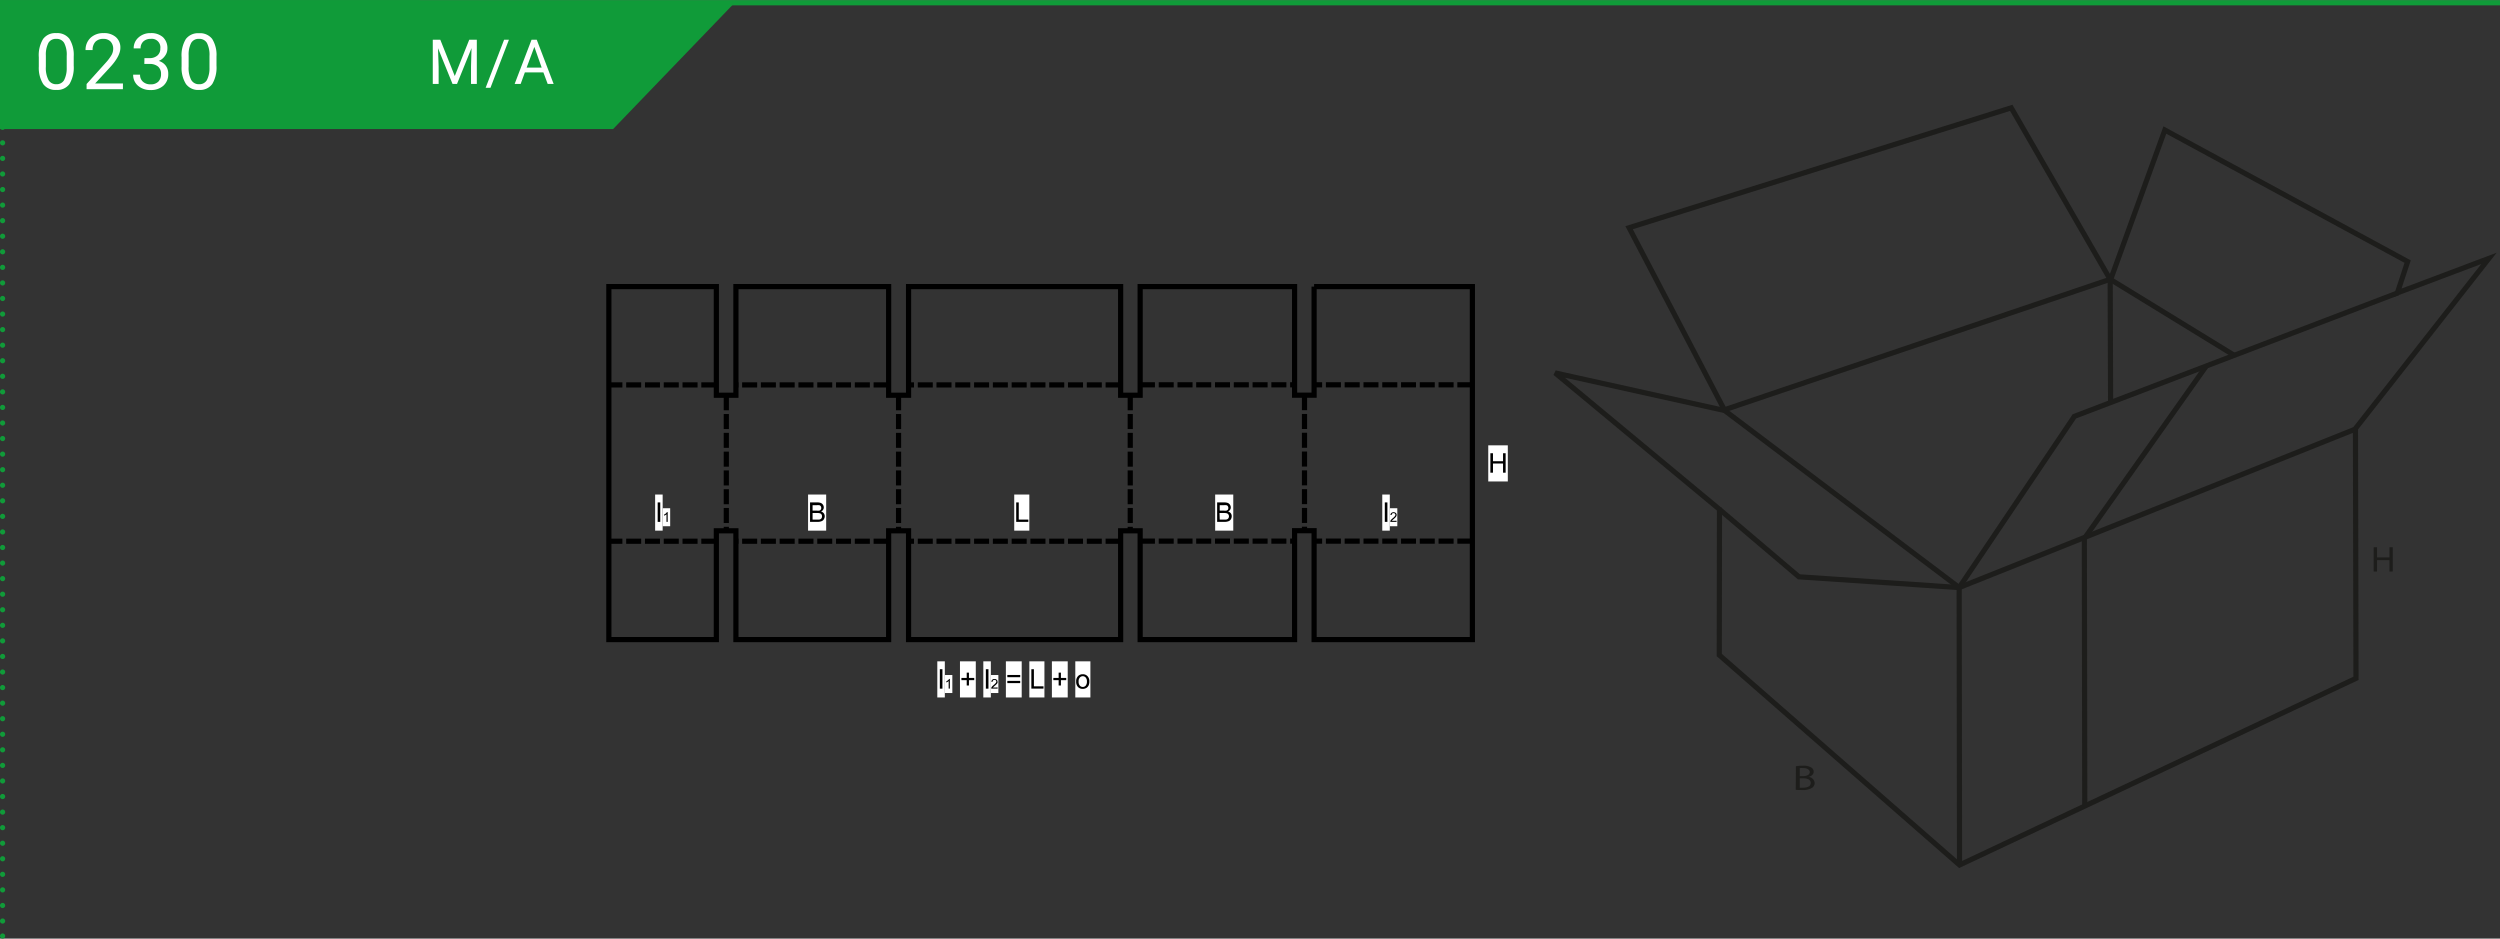 <svg xmlns="http://www.w3.org/2000/svg" xmlns:xlink="http://www.w3.org/1999/xlink" width="964px" height="362px" viewBox="0 0 481.89 180.89"><rect x="0" y="0" width="481.89" height="180.89" fill="#333333" stroke="none"/><defs><style>.cls-1,.cls-3,.cls-5,.cls-6,.cls-7,.cls-9{fill:none;}.cls-2{fill:#109b39;}.cls-3,.cls-5,.cls-6{stroke:#109b39;}.cls-4{fill:#fff;}.cls-5,.cls-6{stroke-linecap:round;stroke-linejoin:round;}.cls-5{stroke-dasharray:0 3;}.cls-7{stroke:#000;stroke-miterlimit:10;}.cls-8{clip-path:url(#clip-path);}.cls-9{stroke:#1d1d1b;}.cls-10{clip-path:url(#clip-path-2);}.cls-11{fill:#1d1d1b;}</style><clipPath id="clip-path"><rect class="cls-1" x="113.29" y="50.21" width="177.35" height="84.19"/></clipPath><clipPath id="clip-path-2"><rect class="cls-1" x="297.76" y="18.75" width="184" height="149.95"/></clipPath></defs><g id="Ebene_2" data-name="Ebene 2"><g id="Ebene_1-2" data-name="Ebene 1"><polygon class="cls-2" points="0 0.11 0 24.84 118.18 24.84 141.98 0.11 0 0.11"/><line class="cls-3" y1="0.5" x2="481.89" y2="0.5"/><polygon class="cls-2" points="0 0 0 24.73 57.25 24.73 81.05 0 0 0"/><path class="cls-4" d="M84.87,7.62l2.79,7,2.79-7h1.46v8.53H90.79V12.83l.1-3.59-2.8,6.91h-.86l-2.8-6.89.12,3.57v3.32H83.42V7.62Z"/><path class="cls-4" d="M94.54,16.89h-.93l3.56-9.27h.93Z"/><path class="cls-4" d="M104.74,13.92h-3.57l-.81,2.23H99.2l3.26-8.53h1l3.26,8.53h-1.15ZM101.51,13h2.9L103,9Z"/><line class="cls-5" x1="0.5" y1="3.5" x2="0.5" y2="178.89"/><path class="cls-6" d="M.5,180.39h0M.5.5h0"/><path class="cls-4" d="M14.21,12.61a6.24,6.24,0,0,1-.81,3.54,2.89,2.89,0,0,1-2.54,1.15,2.9,2.9,0,0,1-2.53-1.13,5.85,5.85,0,0,1-.85-3.38V11A6,6,0,0,1,8.3,7.49a2.91,2.91,0,0,1,2.54-1.14,2.93,2.93,0,0,1,2.54,1.1,5.82,5.82,0,0,1,.83,3.4Zm-1.35-1.85a4.86,4.86,0,0,0-.49-2.51,1.65,1.65,0,0,0-1.53-.79,1.63,1.63,0,0,0-1.51.78,4.85,4.85,0,0,0-.49,2.41v2.17a5,5,0,0,0,.5,2.55,1.66,1.66,0,0,0,1.52.83,1.64,1.64,0,0,0,1.49-.78A5,5,0,0,0,12.86,13Z"/><path class="cls-4" d="M23.69,17.16h-7v-1l3.69-4.1a8.64,8.64,0,0,0,1.13-1.51,2.51,2.51,0,0,0,.31-1.21A2,2,0,0,0,21.33,8,1.8,1.8,0,0,0,20,7.46,2.1,2.1,0,0,0,18.41,8a2.24,2.24,0,0,0-.56,1.61H16.49a3.17,3.17,0,0,1,1-2.39A3.54,3.54,0,0,1,20,6.35a3.38,3.38,0,0,1,2.35.78A2.64,2.64,0,0,1,23.2,9.2q0,1.58-2,3.75l-2.86,3.1h5.36Z"/><path class="cls-4" d="M27.84,11.17h1a2.24,2.24,0,0,0,1.51-.51,1.69,1.69,0,0,0,.55-1.33,1.65,1.65,0,0,0-1.87-1.87,2,2,0,0,0-1.4.5,1.77,1.77,0,0,0-.53,1.33H25.77a2.7,2.7,0,0,1,.93-2.1,3.35,3.35,0,0,1,2.35-.84,3.36,3.36,0,0,1,2.37.79,2.91,2.91,0,0,1,.85,2.22,2.32,2.32,0,0,1-.45,1.35,2.75,2.75,0,0,1-1.22,1,2.58,2.58,0,0,1,1.35.92,2.55,2.55,0,0,1,.48,1.57,2.92,2.92,0,0,1-.93,2.28,3.53,3.53,0,0,1-2.44.84,3.59,3.59,0,0,1-2.44-.81,2.7,2.7,0,0,1-.95-2.15H27a1.71,1.71,0,0,0,.55,1.35,2.05,2.05,0,0,0,1.47.51,2,2,0,0,0,1.5-.52,2,2,0,0,0,.52-1.47,1.81,1.81,0,0,0-.57-1.43,2.5,2.5,0,0,0-1.65-.51h-1Z"/><path class="cls-4" d="M41.73,12.61a6.24,6.24,0,0,1-.81,3.54,2.89,2.89,0,0,1-2.54,1.15,2.9,2.9,0,0,1-2.53-1.13A5.85,5.85,0,0,1,35,12.79V11a6.08,6.08,0,0,1,.81-3.49,2.94,2.94,0,0,1,2.55-1.14,2.94,2.94,0,0,1,2.54,1.1,5.82,5.82,0,0,1,.83,3.4Zm-1.35-1.85a5,5,0,0,0-.49-2.51,1.65,1.65,0,0,0-1.53-.79,1.63,1.63,0,0,0-1.51.78,4.85,4.85,0,0,0-.49,2.41v2.17a5,5,0,0,0,.5,2.55,1.66,1.66,0,0,0,1.52.83,1.64,1.64,0,0,0,1.49-.78A5,5,0,0,0,40.38,13Z"/><polyline class="cls-7" points="253.3 55.21 253.3 76.14 249.54 76.14 249.54 55.21 219.77 55.21 219.77 76.15 216.01 76.15 216.01 55.21 175.13 55.21 175.13 76.15 171.29 76.15 171.29 55.21 141.85 55.21 141.85 76.15 138.08 76.15 138.08 55.21 117.36 55.21 117.36 123.25 138.08 123.25 138.08 102.28 141.85 102.28 141.85 123.25 171.29 123.25 171.29 102.28 175.13 102.28 175.13 123.25 216.01 123.25 216.01 102.28 219.77 102.28 219.77 123.25 249.54 123.25 249.54 102.26 253.3 102.26 253.3 123.25 283.81 123.25 283.81 55.21 253.3 55.21"/><line class="cls-7" x1="217.86" y1="76.17" x2="217.86" y2="79.05"/><line class="cls-7" x1="217.86" y1="79.77" x2="217.86" y2="82.67"/><line class="cls-7" x1="217.86" y1="83.4" x2="217.86" y2="86.29"/><line class="cls-7" x1="217.86" y1="87.02" x2="217.86" y2="89.92"/><line class="cls-7" x1="217.86" y1="90.64" x2="217.86" y2="93.54"/><line class="cls-7" x1="217.86" y1="94.26" x2="217.86" y2="97.16"/><line class="cls-7" x1="217.86" y1="97.88" x2="217.86" y2="100.78"/><line class="cls-7" x1="217.86" y1="101.51" x2="217.86" y2="102.25"/><line class="cls-7" x1="173.2" y1="76.17" x2="173.2" y2="79.05"/><line class="cls-7" x1="173.2" y1="79.77" x2="173.2" y2="82.67"/><line class="cls-7" x1="173.2" y1="83.4" x2="173.2" y2="86.29"/><line class="cls-7" x1="173.2" y1="87.02" x2="173.2" y2="89.92"/><line class="cls-7" x1="173.2" y1="90.64" x2="173.2" y2="93.54"/><line class="cls-7" x1="173.2" y1="94.26" x2="173.2" y2="97.16"/><line class="cls-7" x1="173.2" y1="97.88" x2="173.2" y2="100.78"/><line class="cls-7" x1="173.2" y1="101.51" x2="173.2" y2="102.25"/><line class="cls-7" x1="140" y1="76.17" x2="140" y2="79.05"/><line class="cls-7" x1="140" y1="79.77" x2="140" y2="82.67"/><line class="cls-7" x1="140" y1="83.4" x2="140" y2="86.29"/><line class="cls-7" x1="140" y1="87.02" x2="140" y2="89.92"/><line class="cls-7" x1="140" y1="90.64" x2="140" y2="93.54"/><line class="cls-7" x1="140" y1="94.26" x2="140" y2="97.16"/><line class="cls-7" x1="140" y1="97.88" x2="140" y2="100.78"/><line class="cls-7" x1="140" y1="101.51" x2="140" y2="102.25"/><line class="cls-7" x1="138.08" y1="104.29" x2="135.18" y2="104.29"/><line class="cls-7" x1="134.46" y1="104.29" x2="131.56" y2="104.29"/><line class="cls-7" x1="130.84" y1="104.29" x2="127.94" y2="104.29"/><line class="cls-7" x1="127.21" y1="104.29" x2="124.32" y2="104.29"/><line class="cls-7" x1="123.59" y1="104.29" x2="120.7" y2="104.29"/><line class="cls-7" x1="119.97" y1="104.29" x2="117.36" y2="104.29"/><line class="cls-7" x1="171.29" y1="104.29" x2="168.39" y2="104.29"/><line class="cls-7" x1="167.67" y1="104.29" x2="164.77" y2="104.29"/><line class="cls-7" x1="164.04" y1="104.29" x2="161.15" y2="104.29"/><line class="cls-7" x1="160.42" y1="104.29" x2="157.53" y2="104.29"/><line class="cls-7" x1="156.8" y1="104.29" x2="153.9" y2="104.29"/><line class="cls-7" x1="153.18" y1="104.29" x2="150.28" y2="104.29"/><line class="cls-7" x1="149.56" y1="104.29" x2="146.66" y2="104.29"/><line class="cls-7" x1="145.95" y1="104.29" x2="143.05" y2="104.29"/><line class="cls-7" x1="142.33" y1="104.29" x2="141.85" y2="104.29"/><line class="cls-7" x1="216.01" y1="104.29" x2="213.11" y2="104.29"/><line class="cls-7" x1="212.38" y1="104.29" x2="209.49" y2="104.29"/><line class="cls-7" x1="208.76" y1="104.29" x2="205.86" y2="104.29"/><line class="cls-7" x1="205.14" y1="104.29" x2="202.24" y2="104.29"/><line class="cls-7" x1="201.52" y1="104.29" x2="198.62" y2="104.29"/><line class="cls-7" x1="197.9" y1="104.29" x2="195" y2="104.29"/><line class="cls-7" x1="194.27" y1="104.29" x2="191.38" y2="104.29"/><line class="cls-7" x1="190.65" y1="104.29" x2="187.76" y2="104.29"/><line class="cls-7" x1="187.03" y1="104.29" x2="184.13" y2="104.29"/><line class="cls-7" x1="183.41" y1="104.29" x2="180.51" y2="104.29"/><line class="cls-7" x1="179.8" y1="104.29" x2="176.91" y2="104.29"/><line class="cls-7" x1="176.18" y1="104.29" x2="175.14" y2="104.29"/><line class="cls-7" x1="138.08" y1="74.16" x2="135.18" y2="74.16"/><line class="cls-7" x1="134.46" y1="74.16" x2="131.56" y2="74.16"/><line class="cls-7" x1="130.84" y1="74.16" x2="127.94" y2="74.16"/><line class="cls-7" x1="127.21" y1="74.16" x2="124.32" y2="74.16"/><line class="cls-7" x1="123.59" y1="74.16" x2="120.7" y2="74.16"/><line class="cls-7" x1="119.97" y1="74.16" x2="117.36" y2="74.16"/><line class="cls-7" x1="171.29" y1="74.16" x2="168.39" y2="74.16"/><line class="cls-7" x1="167.67" y1="74.16" x2="164.77" y2="74.16"/><line class="cls-7" x1="164.04" y1="74.16" x2="161.15" y2="74.16"/><line class="cls-7" x1="160.42" y1="74.16" x2="157.53" y2="74.16"/><line class="cls-7" x1="156.8" y1="74.16" x2="153.9" y2="74.16"/><line class="cls-7" x1="153.18" y1="74.16" x2="150.28" y2="74.16"/><line class="cls-7" x1="149.56" y1="74.16" x2="146.66" y2="74.16"/><line class="cls-7" x1="145.95" y1="74.16" x2="143.05" y2="74.16"/><line class="cls-7" x1="142.33" y1="74.16" x2="141.85" y2="74.16"/><line class="cls-7" x1="216.01" y1="74.16" x2="213.11" y2="74.16"/><line class="cls-7" x1="212.38" y1="74.16" x2="209.49" y2="74.16"/><line class="cls-7" x1="208.76" y1="74.16" x2="205.86" y2="74.16"/><line class="cls-7" x1="205.14" y1="74.16" x2="202.24" y2="74.16"/><line class="cls-7" x1="201.52" y1="74.16" x2="198.62" y2="74.16"/><line class="cls-7" x1="197.9" y1="74.16" x2="195" y2="74.16"/><line class="cls-7" x1="194.27" y1="74.16" x2="191.38" y2="74.16"/><line class="cls-7" x1="190.65" y1="74.16" x2="187.76" y2="74.16"/><line class="cls-7" x1="187.03" y1="74.16" x2="184.13" y2="74.16"/><line class="cls-7" x1="183.41" y1="74.16" x2="180.51" y2="74.16"/><line class="cls-7" x1="179.8" y1="74.16" x2="176.91" y2="74.16"/><line class="cls-7" x1="176.18" y1="74.16" x2="175.14" y2="74.16"/><line class="cls-7" x1="283.81" y1="74.14" x2="280.91" y2="74.14"/><line class="cls-7" x1="280.19" y1="74.14" x2="277.29" y2="74.14"/><line class="cls-7" x1="276.56" y1="74.14" x2="273.67" y2="74.14"/><line class="cls-7" x1="272.94" y1="74.14" x2="270.06" y2="74.14"/><line class="cls-7" x1="269.34" y1="74.14" x2="266.44" y2="74.14"/><line class="cls-7" x1="265.71" y1="74.14" x2="262.82" y2="74.14"/><line class="cls-7" x1="262.09" y1="74.14" x2="259.19" y2="74.14"/><line class="cls-7" x1="258.47" y1="74.14" x2="255.57" y2="74.14"/><line class="cls-7" x1="254.85" y1="74.14" x2="253.3" y2="74.14"/><line class="cls-7" x1="219.73" y1="74.14" x2="222.62" y2="74.14"/><line class="cls-7" x1="223.35" y1="74.14" x2="226.24" y2="74.14"/><line class="cls-7" x1="226.97" y1="74.14" x2="229.87" y2="74.14"/><line class="cls-7" x1="230.57" y1="74.14" x2="233.47" y2="74.14"/><line class="cls-7" x1="234.2" y1="74.14" x2="237.09" y2="74.14"/><line class="cls-7" x1="237.82" y1="74.14" x2="240.72" y2="74.14"/><line class="cls-7" x1="241.44" y1="74.14" x2="244.34" y2="74.14"/><line class="cls-7" x1="245.06" y1="74.14" x2="247.96" y2="74.14"/><line class="cls-7" x1="248.68" y1="74.14" x2="249.49" y2="74.14"/><line class="cls-7" x1="283.81" y1="104.27" x2="280.91" y2="104.27"/><line class="cls-7" x1="280.19" y1="104.27" x2="277.29" y2="104.27"/><line class="cls-7" x1="276.56" y1="104.27" x2="273.67" y2="104.27"/><line class="cls-7" x1="272.94" y1="104.27" x2="270.06" y2="104.27"/><line class="cls-7" x1="269.34" y1="104.27" x2="266.44" y2="104.27"/><line class="cls-7" x1="265.71" y1="104.27" x2="262.82" y2="104.27"/><line class="cls-7" x1="262.09" y1="104.27" x2="259.19" y2="104.27"/><line class="cls-7" x1="258.47" y1="104.27" x2="255.57" y2="104.27"/><line class="cls-7" x1="254.85" y1="104.27" x2="253.3" y2="104.27"/><line class="cls-7" x1="219.73" y1="104.27" x2="222.62" y2="104.27"/><line class="cls-7" x1="223.35" y1="104.27" x2="226.24" y2="104.27"/><line class="cls-7" x1="226.97" y1="104.27" x2="229.87" y2="104.27"/><line class="cls-7" x1="230.57" y1="104.27" x2="233.47" y2="104.27"/><line class="cls-7" x1="234.2" y1="104.27" x2="237.09" y2="104.27"/><line class="cls-7" x1="237.82" y1="104.27" x2="240.72" y2="104.27"/><line class="cls-7" x1="241.44" y1="104.27" x2="244.34" y2="104.27"/><line class="cls-7" x1="245.06" y1="104.27" x2="247.96" y2="104.27"/><line class="cls-7" x1="248.68" y1="104.27" x2="249.49" y2="104.27"/><line class="cls-7" x1="251.45" y1="76.15" x2="251.45" y2="79.03"/><line class="cls-7" x1="251.45" y1="79.76" x2="251.45" y2="82.66"/><line class="cls-7" x1="251.45" y1="83.38" x2="251.45" y2="86.28"/><line class="cls-7" x1="251.45" y1="87" x2="251.45" y2="89.9"/><line class="cls-7" x1="251.45" y1="90.63" x2="251.45" y2="93.52"/><line class="cls-7" x1="251.45" y1="94.25" x2="251.45" y2="97.14"/><line class="cls-7" x1="251.45" y1="97.87" x2="251.45" y2="100.77"/><line class="cls-7" x1="251.45" y1="101.49" x2="251.45" y2="102.23"/><rect class="cls-4" x="155.76" y="95.29" width="3.49" height="6.96"/><g class="cls-8"><path d="M156.14,100.56V96.81h1.4a1.84,1.84,0,0,1,.69.11.94.94,0,0,1,.56.85.86.86,0,0,1-.53.79,1,1,0,0,1,.52.34.93.93,0,0,1,.19.57,1,1,0,0,1-.12.49.89.89,0,0,1-.27.35,1.19,1.19,0,0,1-.41.18,2.1,2.1,0,0,1-.6.07Zm.49-2.17h.81a1.79,1.79,0,0,0,.48,0,.57.57,0,0,0,.28-.18.52.52,0,0,0,.1-.33.58.58,0,0,0-.09-.33.47.47,0,0,0-.26-.2,2.39,2.39,0,0,0-.57,0h-.75Zm0,1.73h.94l.33,0a1,1,0,0,0,.29-.1.55.55,0,0,0,.19-.21.66.66,0,0,0,.07-.32.61.61,0,0,0-.1-.36.55.55,0,0,0-.3-.22,1.94,1.94,0,0,0-.55-.06h-.87Z"/><rect class="cls-4" x="234.23" y="95.29" width="3.49" height="6.96"/><path d="M234.61,100.56V96.81H236a1.92,1.92,0,0,1,.69.11,1,1,0,0,1,.4.35.94.94,0,0,1,.15.5.81.81,0,0,1-.13.45.9.9,0,0,1-.4.34,1,1,0,0,1,.53.34.92.92,0,0,1,.18.57,1.14,1.14,0,0,1-.11.49,1,1,0,0,1-.28.35,1.11,1.11,0,0,1-.41.18,2.06,2.06,0,0,1-.6.07Zm.5-2.17h.81a1.7,1.7,0,0,0,.47,0,.6.6,0,0,0,.29-.18.65.65,0,0,0,0-.66.45.45,0,0,0-.25-.2,2.45,2.45,0,0,0-.57,0h-.75Zm0,1.73H236l.34,0a.91.91,0,0,0,.28-.1.55.55,0,0,0,.19-.21.66.66,0,0,0,.08-.32.61.61,0,0,0-.11-.36.52.52,0,0,0-.3-.22,1.9,1.9,0,0,0-.55-.06h-.86Z"/><rect class="cls-4" x="195.5" y="95.29" width="2.91" height="6.96"/><polygon points="195.88 100.56 195.88 96.81 196.37 96.81 196.37 100.12 198.22 100.12 198.22 100.56 195.88 100.56"/><rect class="cls-4" x="266.44" y="95.29" width="1.45" height="6.96"/><rect x="266.93" y="96.81" width="0.5" height="3.75"/><rect class="cls-4" x="267.89" y="97.93" width="1.45" height="3.47"/><path d="M269.2,100.34v.22H268a.41.41,0,0,1,0-.16.73.73,0,0,1,.15-.25,2.11,2.11,0,0,1,.3-.28,2.22,2.22,0,0,0,.41-.4.44.44,0,0,0,.11-.28.27.27,0,0,0-.1-.22.32.32,0,0,0-.25-.1.36.36,0,0,0-.27.1.41.41,0,0,0-.1.27l-.23,0a.54.54,0,0,1,.18-.4.63.63,0,0,1,.42-.14.59.59,0,0,1,.43.15.47.47,0,0,1,.16.37.59.59,0,0,1-.05.22.9.9,0,0,1-.15.23,4.15,4.15,0,0,1-.35.33l-.27.23a.64.64,0,0,0-.1.13Z"/><rect class="cls-4" x="126.28" y="95.29" width="1.45" height="6.96"/><rect x="126.77" y="96.81" width="0.5" height="3.75"/><rect class="cls-4" x="127.73" y="97.93" width="1.45" height="3.47"/><path d="M128.7,100.56h-.23V99.1a1,1,0,0,1-.22.15.89.89,0,0,1-.24.12v-.22a1.33,1.33,0,0,0,.34-.22.88.88,0,0,0,.2-.25h.15Z"/><rect class="cls-4" x="180.67" y="127.44" width="1.45" height="6.96"/><rect x="181.16" y="128.96" width="0.5" height="3.75"/><rect class="cls-4" x="182.12" y="130.08" width="1.45" height="3.47"/><path d="M183.09,132.7h-.23v-1.46a1,1,0,0,1-.21.16l-.24.12v-.22a2.1,2.1,0,0,0,.33-.22.9.9,0,0,0,.21-.25h.14Z"/><rect class="cls-4" x="185.04" y="127.44" width="3.05" height="6.96"/><polygon points="186.34 132.1 186.34 131.07 185.32 131.07 185.32 130.64 186.34 130.64 186.34 129.62 186.77 129.62 186.77 130.64 187.79 130.64 187.79 131.07 186.77 131.07 186.77 132.1 186.34 132.1"/><rect class="cls-4" x="189.54" y="127.44" width="1.45" height="6.96"/><rect x="190.03" y="128.96" width="0.5" height="3.75"/><rect class="cls-4" x="190.99" y="130.08" width="1.45" height="3.47"/><path d="M192.3,132.48v.22h-1.23a.44.44,0,0,1,0-.16,1.48,1.48,0,0,1,.16-.25,2.92,2.92,0,0,1,.3-.28,2.66,2.66,0,0,0,.41-.39.5.5,0,0,0,.11-.28.33.33,0,0,0-.1-.23.37.37,0,0,0-.26-.09.33.33,0,0,0-.26.1.33.33,0,0,0-.1.27l-.24,0a.55.55,0,0,1,.61-.54.57.57,0,0,1,.42.15.47.47,0,0,1,.16.37.6.6,0,0,1,0,.22.93.93,0,0,1-.16.22,4.15,4.15,0,0,1-.35.33l-.27.24a.47.47,0,0,0-.09.12Z"/><rect class="cls-4" x="193.89" y="127.44" width="3.05" height="6.96"/><path d="M196.65,130.5h-2.48v-.43h2.48Zm0,1.14h-2.48v-.43h2.48Z"/><rect class="cls-4" x="198.41" y="127.44" width="2.91" height="6.96"/><polygon points="198.8 132.7 198.8 128.96 199.29 128.96 199.29 132.26 201.14 132.26 201.14 132.7 198.8 132.7"/><rect class="cls-4" x="202.76" y="127.44" width="3.05" height="6.96"/><polygon points="204.06 132.1 204.06 131.07 203.04 131.07 203.04 130.64 204.06 130.64 204.06 129.62 204.5 129.62 204.5 130.64 205.52 130.64 205.52 131.07 204.5 131.07 204.5 132.1 204.06 132.1"/><rect class="cls-4" x="207.27" y="127.44" width="2.91" height="6.96"/><path d="M207.44,131.35a1.39,1.39,0,0,1,.42-1.12,1.24,1.24,0,0,1,.85-.3,1.18,1.18,0,0,1,.91.37,1.37,1.37,0,0,1,.36,1,1.71,1.71,0,0,1-.16.82,1.16,1.16,0,0,1-.46.47,1.31,1.31,0,0,1-.65.16,1.22,1.22,0,0,1-.92-.36,1.45,1.45,0,0,1-.35-1.05m.47,0a1.1,1.1,0,0,0,.23.78.75.75,0,0,0,1.14,0,1.18,1.18,0,0,0,.23-.79,1.11,1.11,0,0,0-.23-.76.75.75,0,0,0-1.14,0,1.09,1.09,0,0,0-.23.77"/><rect class="cls-4" x="286.87" y="85.81" width="3.78" height="6.96"/><polygon points="287.28 91.08 287.28 87.33 287.78 87.33 287.78 88.87 289.72 88.87 289.72 87.33 290.22 87.33 290.22 91.08 289.72 91.08 289.72 89.31 287.78 89.31 287.78 91.08 287.28 91.08"/></g><polygon class="cls-9" points="387.68 20.75 314.02 43.86 332.45 79.1 299.76 71.85 331.44 98.15 331.4 126.23 377.71 166.7 454.13 130.72 454.03 82.57 479.76 49.77 462.11 56.42 464.09 50.39 417.29 25.03 406.81 53.93 387.68 20.75"/><polyline class="cls-9" points="331.44 98.15 346.75 111.15 377.64 113.22 454.03 82.67"/><polyline class="cls-9" points="332.45 79.1 377.64 113.22 399.85 80.22 462.24 56.4"/><polyline class="cls-9" points="430.58 68.41 406.75 53.8 332.35 78.97"/><line class="cls-9" x1="406.75" y1="53.8" x2="406.83" y2="77.41"/><polyline class="cls-9" points="425.27 70.52 401.77 103.76 401.85 155.19"/><line class="cls-9" x1="377.71" y1="166.7" x2="377.64" y2="113.22"/><g class="cls-10"><path class="cls-11" d="M346.17,147.66a8.33,8.33,0,0,1,1.36-.1,2.73,2.73,0,0,1,1.58.34.92.92,0,0,1,.49.82c0,.46-.38.85-1,1v0a1.29,1.29,0,0,1,1.19,1.16,1.15,1.15,0,0,1-.49.94,3.45,3.45,0,0,1-2,.43c-.52,0-.91,0-1.16-.05Zm.74,1.91h.68c.78,0,1.25-.34,1.25-.79s-.51-.76-1.26-.76a4.18,4.18,0,0,0-.67,0Zm0,2.23a5.18,5.18,0,0,0,.63,0c.77,0,1.49-.23,1.49-.91s-.68-.9-1.5-.9h-.62Z"/><polygon class="cls-11" points="458.19 105.45 458.19 107.41 460.58 107.41 460.58 105.45 461.22 105.45 461.22 110.13 460.58 110.13 460.58 107.94 458.19 107.94 458.19 110.13 457.54 110.13 457.54 105.45 458.19 105.45"/></g></g></g></svg>